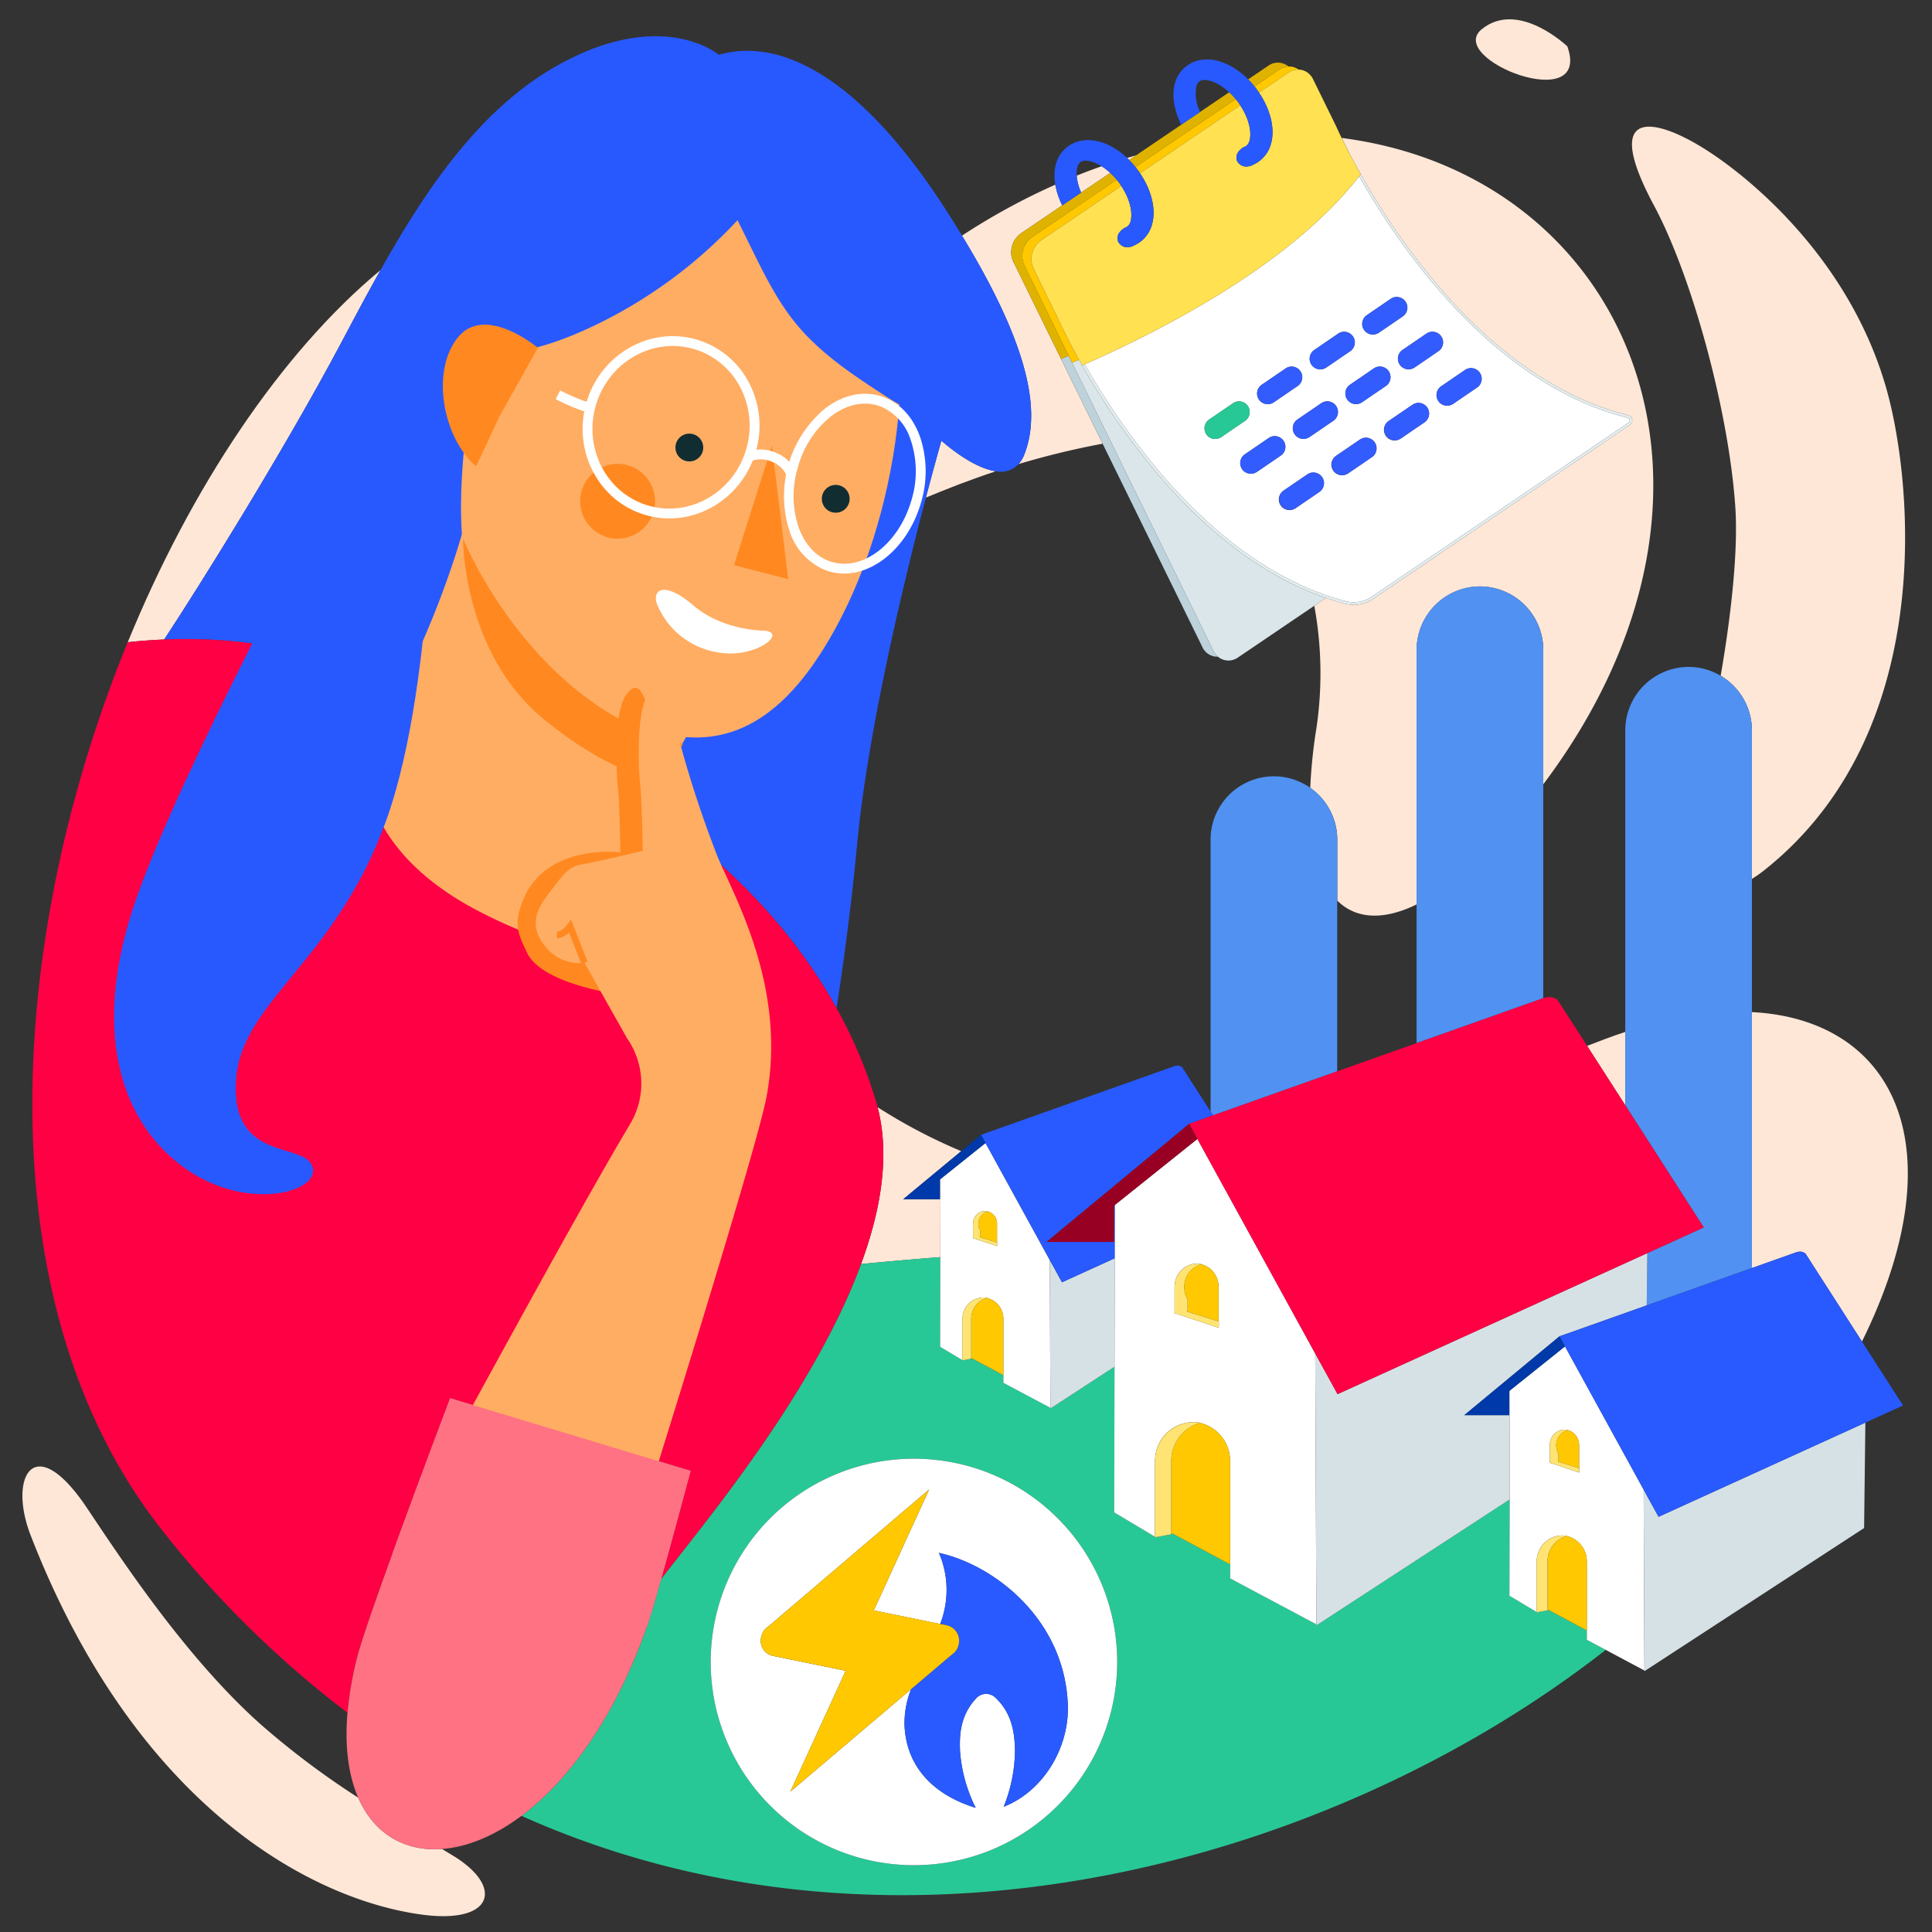 <?xml version="1.0" encoding="UTF-8"?>
<svg xmlns="http://www.w3.org/2000/svg" xmlns:xlink="http://www.w3.org/1999/xlink" id="Calque_1" data-name="Calque 1" viewBox="0 0 400 400">
  <rect x="0" y="0" width="400" height="400" fill="#333333" stroke="none"/>
  <defs>
    <style>.cls-1{fill:none;}.cls-2{clip-path:url(#clip-path);}.cls-3{fill:#f04;}.cls-4{fill:#ffe7d7;}.cls-5{fill:#2859ff;}.cls-6{fill:#28c896;}.cls-7{fill:#5091f2;}.cls-8{fill:#bdd2da;}.cls-9{fill:#dae6ea;}.cls-10{fill:#fff;}.cls-11{fill:#e3edef;}.cls-12{fill:#335cff;}.cls-13{fill:#27c896;}.cls-14{fill:#e0b200;}.cls-15{fill:#ffc800;}.cls-16{fill:#ffe151;}.cls-17{fill:#d6e1e6;}.cls-18{fill:#285aff;}.cls-19{fill:#0039a9;}.cls-20{fill:#ffe473;}.cls-21{fill:#980023;}.cls-22{fill:#ff7283;}.cls-23{fill:#ffad63;}.cls-24{fill:#122d32;}.cls-25{fill:#ff8920;}</style>
    <clipPath id="clip-path">
      <path class="cls-1" d="M582.689,38.532c11.926,2.244,19.21,19.306,15.688,63.884C595.585,137.754,593.254,202.8,632.24,228.3c54.239,35.473,96.716,7.695,152.149-13.211,60.03-22.64,91.164,25.614,27.373,100.565S584.61,441.492,485.781,317.081c-73.106-92.029,16.3-293.719,96.908-278.55"></path>
    </clipPath>
  </defs>
  <title>comparaison-foyer-similaire</title>
  <g class="cls-2">
    <path class="cls-3" d="M528.306,158.626s-32.132-19.082-85.1-1.6c-49.576,16.357-98.218,148.628-87.725,166.364,15.6,26.37,39.491,22.25,39.491,22.25L421.552,306.6l-.72-8.16s21.15-49.07,32.282-76.089"></path>
    <path class="cls-3" d="M418.2,294.765s-31.922,43.072-34.13,44.651-5,5.135-.522,7.046,14.582,11.37,17.715,8.907,33.107-31.463,34.681-37.037-2.488-10.01-3.9-11.671S421.292,294.111,418.2,294.765Z"></path>
    <path class="cls-3" d="M541.964,453.428a350.121,350.121,0,0,1,3.224-38.527c8.156-6.754,31.865-22.431,31.865-22.431l13.96-9.094s.773-4.671,6.647-15.043,62.489-75.253,48.949-116.061c-15.151-45.664-56.891-67.272-58.659-69.121s-41.381-18.673-41.381-18.673-59.106-3.731-63.669-2.025-82.776,147.466-82.776,147.466-10.549,9.17-16.176,17.258C371.275,338.9,298.543,430,298.543,430s9.634,42.83,95.886,79.422c94.684,40.17,134.955,11.952,134.955,11.952S541.472,475.134,541.964,453.428Z"></path>
  </g>
  <path class="cls-1" d="M248.525,16.723a1.107,1.107,0,0,0-.118.066,1.919,1.919,0,0,0-.737,1.181,8.333,8.333,0,0,0,.805,5.2l-2,1.353,8.008-5.428C252.123,16.924,249.626,16.183,248.525,16.723Z"></path>
  <path class="cls-1" d="M293.286,215.971V187.25c-6.716,3.29-12.477,3.144-16.431-.787V221.8Z"></path>
  <path class="cls-1" d="M223.9,33.423a1.089,1.089,0,0,0-.116.065,1.919,1.919,0,0,0-.737,1.181,5.391,5.391,0,0,0-.124,1.691q2.546-1.021,5.153-1.939C226.328,33.332,224.723,33.019,223.9,33.423Z"></path>
  <path class="cls-1" d="M181.7,229.232a113.2,113.2,0,0,0,17.319,9.1l4.089-3.386.077.139-.077-.14,39.878-14.156a2.359,2.359,0,0,1,.883-.175,1.469,1.469,0,0,1,.883.351l5.884,9.162v-56.3a13.149,13.149,0,0,1,13.11-13.11,13.007,13.007,0,0,1,7.514,2.395,108.592,108.592,0,0,1,1.1-11.209,77.324,77.324,0,0,0-.262-26.486l-15.766,10.686a3.394,3.394,0,0,1-4.186-.153,3.36,3.36,0,0,1-3.187-1.948L228.288,91.869c-.037.007-.074.01-.111.017a166.4,166.4,0,0,0-17.3,4.2,5.018,5.018,0,0,1-4.7,1.482c-5.376,1.78-10.188,3.66-14.484,5.461-4.4,16.756-12.018,48.053-14.242,71.757-1.146,12.219-2.714,23.934-4.252,33.941a97,97,0,0,1,8.193,19.371C181.5,228.472,181.6,228.853,181.7,229.232Z"></path>
  <path class="cls-4" d="M336.495,213.647c-1.355.448-2.72.92-4.106,1.443q-1.906.719-3.79,1.449l7.9,12.295Z"></path>
  <path class="cls-4" d="M371.662,259.358a2.885,2.885,0,0,1,1.08-.215,1.8,1.8,0,0,1,1.08.429L385.5,277.75c19.87-40.239,6.765-66.674-22.781-68.206v52.989Z"></path>
  <path class="cls-4" d="M194.611,244.191v4.095H187l12.017-9.951a113.2,113.2,0,0,1-17.319-9.1c2.578,9.906.741,21.152-3.432,32.474q7.849-.764,16.417-1.431l.039-16.173Z"></path>
  <path class="cls-4" d="M26.45,132.961q3.9-.415,7.539-.56c.164-.252.319-.494.488-.751,6.463-9.817,24.194-38.109,36.26-60.872,2.622-4.948,5.275-9.947,8.036-14.858C58.135,73.082,39.569,100.908,26.45,132.961Z"></path>
  <path class="cls-4" d="M362.716,151.188v30.776a24.81,24.81,0,0,0,2.3-1.589c34.233-26.909,31.42-74.957,26.444-96.387-6.723-28.958-29.074-47.4-39.185-53.56s-20.65-8.039-9.833,12.118c7.932,14.782,15.518,42.763,16.842,62.5.589,8.772-.808,22.025-3.038,34.863A13.125,13.125,0,0,1,362.716,151.188Z"></path>
  <path class="cls-4" d="M324.506,9.611S314.357-.12,306.778,6.048,329.643,24.1,324.506,9.611Z"></path>
  <path class="cls-4" d="M235.235,32.147c-.628.179-1.255.36-1.878.549.146.137.286.289.429.433Z"></path>
  <path class="cls-4" d="M228.075,34.422q-2.606.917-5.153,1.939a10.269,10.269,0,0,0,.926,3.5l-3.638,2.47,9.65-6.541A12.266,12.266,0,0,0,228.075,34.422Z"></path>
  <path class="cls-4" d="M212.113,93.985a6.726,6.726,0,0,1-1.24,2.1,166.4,166.4,0,0,1,17.3-4.2c.037-.007.074-.01.111-.017l-18.5-37.707a4.114,4.114,0,0,1-.251-.676c-.009-.03-.025-.058-.033-.089a4.8,4.8,0,0,1,1.861-5.072l8.558-5.8a15.76,15.76,0,0,1-1.428-4.289,135.925,135.925,0,0,0-19.329,10.554C213.075,71.631,215.538,85.107,212.113,93.985Z"></path>
  <path class="cls-4" d="M194.9,91.237s-1.3,4.533-3.21,11.791c4.3-1.8,9.108-3.68,14.484-5.461C201.041,96.855,194.9,91.237,194.9,91.237Z"></path>
  <path class="cls-4" d="M279.334,31.659c.121.233.247.472.376.717l.077.145q.182.343.373.7l.114.211c.122.226.245.455.373.69l.18.327c.112.2.224.409.34.619q.265.478.545.974A146.006,146.006,0,0,0,299.56,61.237c9.694,10.837,22.306,20.932,37.535,24.732a1.116,1.116,0,0,1,.737.583l0,.006a1.127,1.127,0,0,1,.048.143,1.071,1.071,0,0,1-.413,1.257L284.3,124l-.024.014a7.088,7.088,0,0,1-.76.44c-.026.013-.049.031-.076.044-.113.055-.229.1-.344.15-.068.029-.135.062-.2.089-.22.086-.443.162-.669.225-.04.011-.081.018-.121.028-.189.05-.38.093-.573.127-.079.014-.159.023-.239.034-.156.022-.313.041-.471.053-.088.007-.175.01-.263.014q-.231.009-.463,0c-.086,0-.172,0-.257-.009-.168-.01-.336-.029-.5-.05-.07-.009-.14-.015-.21-.026a7.256,7.256,0,0,1-.711-.148c-1.322-.351-2.622-.755-3.9-1.2l-2.41,1.633a77.324,77.324,0,0,1,.262,26.486,108.592,108.592,0,0,0-1.1,11.209,13.112,13.112,0,0,1,5.6,10.716v12.63c3.954,3.931,9.715,4.077,16.431.787V134.523a13.149,13.149,0,0,1,13.11-13.11h0a13.149,13.149,0,0,1,13.11,13.11v27.86c45.911-61.14,17.535-126.2-41.732-133.82.4.83.912,1.852,1.532,3.044Z"></path>
  <path class="cls-5" d="M34.477,131.65c-.169.257-.325.5-.488.751,24.737-1.007,40.14,6.554,43.8,8.585l.627.682-4.64,3.693c11.336.927,20.968,1.833,20.968,1.833s34.8,16.063,36.328,17.758c1.261,1.4,26.525,15.626,42.133,43.773,1.538-10.006,3.105-21.722,4.252-33.941,2.224-23.7,9.841-55,14.242-71.757,1.906-7.257,3.21-11.791,3.21-11.791s6.137,5.618,11.274,6.33a5.018,5.018,0,0,0,4.7-1.482,6.726,6.726,0,0,0,1.24-2.1c3.425-8.877.961-22.354-12.944-45.2-1.166-1.915-2.4-3.888-3.732-5.937-17.195-26.5-33.626-35.255-46.616-31.5,0,0-11.246-9.622-32.285,1.584-16.466,8.771-27.821,25.3-37.763,42.982-2.761,4.911-5.414,9.911-8.036,14.858C58.671,93.541,40.94,121.833,34.477,131.65Z"></path>
  <path class="cls-4" d="M74.167,372.188a169.632,169.632,0,0,1-20.181-15.166c-15.255-13.579-28.48-33.583-35.946-44.759-10.976-16.431-16.4-6.5-11.693,5.617,21.8,56.153,58.261,75.561,81.242,78.55,14.526,1.889,16.781-5.752,6.3-12.177-.75-.46-1.556-.945-2.385-1.442C83.879,383.37,77.473,379.753,74.167,372.188Z"></path>
  <path class="cls-6" d="M328.54,337.574l-8-4.276-.147.03v.079l-2.246.414v-.069l-5.638-3.366.048-19.942-40.012,26.073V336.3l-17.854-9.506v-2.9l-11.982-6.4-.22.045v.118l-3.364.62v-.1l-8.444-5.042.073-30.171-13.271,8.648v-.119L207.74,286.3v-1.582l-6.539-3.494-.12.025v.065l-1.836.338V281.6l-4.608-2.751.045-18.571q-8.579.669-16.417,1.431c-10.008,27.152-33.409,54.72-41.381,65.208-1.185,4.212-2.24,7.822-2.819,9.483-6.7,19.225-16.367,32.286-26.1,39.553,78.265,35.068,168.458,9.452,224.478-34.359l-3.909-2.081Zm-98.092,14.95a42.08,42.08,0,1,1-32.789-49.662A42.08,42.08,0,0,1,230.448,352.524Z"></path>
  <path class="cls-3" d="M93.2,289.487l49.784,15.039s-3.393,12.772-6.1,22.389c7.972-10.488,31.373-38.056,41.381-65.208,4.173-11.322,6.01-22.568,3.432-32.474-.1-.38-.194-.76-.306-1.136a97,97,0,0,0-8.193-19.371c-15.608-28.147-40.872-42.37-42.133-43.773-1.523-1.7-36.328-17.758-36.328-17.758s-9.632-.906-20.968-1.833l4.64-3.693-.627-.682c-3.656-2.031-19.059-9.592-43.8-8.585q-3.635.148-7.539.56c-24.9,60.846-30.171,136.911,7.331,184.12a211.24,211.24,0,0,0,38.166,37.531,71.9,71.9,0,0,1,2.013-11.532C76.2,334.242,93.2,289.487,93.2,289.487Z"></path>
  <path class="cls-7" d="M250.634,173.833v56.3l.513.8,25.708-9.126v-47.97a13.11,13.11,0,0,0-26.221,0Z"></path>
  <path class="cls-7" d="M352.737,254.125l-11.672,5.315-.132,10.826,21.782-7.732V151.188a13.125,13.125,0,0,0-6.472-11.277,12.981,12.981,0,0,0-6.639-1.834h0a13.149,13.149,0,0,0-13.11,13.11v77.646Z"></path>
  <path class="cls-7" d="M306.4,121.412h0a13.149,13.149,0,0,0-13.11,13.11v81.448l25.993-9.227s.086-.038.228-.086V134.523A13.149,13.149,0,0,0,306.4,121.412Z"></path>
  <polygon class="cls-8" points="254.489 19.096 246.481 24.524 245.921 24.904 254.489 19.097 254.489 19.096"></polygon>
  <path class="cls-8" d="M252.145,135.955a3.633,3.633,0,0,1-.9-1.167l-30-61.154c-.526.235-1.048.467-1.562.693L214.61,63.984l-4.818-9.822a4.111,4.111,0,0,1-.252-.676,4.114,4.114,0,0,0,.251.676l18.5,37.707,20.671,42.139A3.36,3.36,0,0,0,252.145,135.955Z"></path>
  <path class="cls-8" d="M262.575,13.616a3.394,3.394,0,0,1,4.186.153h0a3.394,3.394,0,0,0-4.186-.153l-4.159,2.819h0Z"></path>
  <path class="cls-8" d="M211.368,48.325l8.558-5.8h0l-8.558,5.8a4.8,4.8,0,0,0-1.861,5.072A4.8,4.8,0,0,1,211.368,48.325Z"></path>
  <polygon class="cls-8" points="233.786 33.129 244.554 25.83 244.554 25.83 235.235 32.147 233.786 33.129 233.786 33.129"></polygon>
  <polygon class="cls-8" points="229.859 35.791 220.208 42.332 219.939 42.515 229.859 35.791 229.859 35.791"></polygon>
  <path class="cls-9" d="M240.8,99.451a147.586,147.586,0,0,1-17.4-24.977c-.48.214-.958.427-1.427.633l-.723-1.474h0l30,61.154a3.633,3.633,0,0,0,.9,1.167,3.394,3.394,0,0,0,4.186.153L272.1,125.422l2.41-1.633C260.92,119.1,249.6,109.522,240.8,99.451Z"></path>
  <path class="cls-10" d="M337.837,86.558a1.114,1.114,0,0,1,.048.143A1.127,1.127,0,0,0,337.837,86.558Z"></path>
  <path class="cls-10" d="M337.1,85.969a1.115,1.115,0,0,1,.737.582,1.116,1.116,0,0,0-.737-.583c-15.229-3.8-27.841-13.9-37.535-24.732C309.254,72.074,321.866,82.17,337.1,85.969Z"></path>
  <path class="cls-10" d="M283.1,124.647c-.068.029-.135.062-.2.089C282.961,124.709,283.028,124.676,283.1,124.647Z"></path>
  <path class="cls-10" d="M282.223,124.961c-.04.011-.081.018-.121.028C282.142,124.979,282.183,124.972,282.223,124.961Z"></path>
  <path class="cls-10" d="M281.53,125.116c-.079.014-.159.023-.239.034C281.37,125.139,281.45,125.13,281.53,125.116Z"></path>
  <path class="cls-10" d="M279.332,125.16c-.07-.009-.14-.015-.21-.026C279.192,125.145,279.262,125.151,279.332,125.16Z"></path>
  <path class="cls-10" d="M280.094,125.22c-.086,0-.172,0-.257-.009C279.922,125.216,280.008,125.218,280.094,125.22Z"></path>
  <path class="cls-10" d="M280.82,125.2c-.088.007-.176.01-.263.014C280.644,125.214,280.732,125.21,280.82,125.2Z"></path>
  <path class="cls-10" d="M284.275,124.013a7.379,7.379,0,0,1-.76.44A7.088,7.088,0,0,0,284.275,124.013Z"></path>
  <path class="cls-10" d="M278.55,124.464a6.669,6.669,0,0,0,4.653-.45,6.5,6.5,0,0,0,.794-.461l53.173-36.041a.538.538,0,0,0,.239-.553.58.58,0,0,0-.443-.467c-27.675-6.9-46.9-34.747-55.576-49.991-13.628,17.541-38.841,30.986-56.8,38.928C233.156,90.432,251.82,117.361,278.55,124.464Zm8.384-44.554-4.889,3.34a2.1,2.1,0,0,1-.273.16,2.2,2.2,0,0,1-2.211-3.8l4.888-3.34a2.2,2.2,0,1,1,2.486,3.637Zm5.506,3.892a2.2,2.2,0,1,1,2.486,3.636l-4.889,3.34a2.1,2.1,0,0,1-.273.16,2.2,2.2,0,0,1-2.211-3.8Zm-10.883,7.206a2.2,2.2,0,1,1,2.486,3.636l-4.889,3.34a2.1,2.1,0,0,1-.273.16,2.2,2.2,0,0,1-2.211-3.8Zm-5.506-3.892-4.889,3.34a2.1,2.1,0,0,1-.273.16,2.2,2.2,0,0,1-2.211-3.8l4.888-3.34a2.2,2.2,0,1,1,2.486,3.637Zm-5.377,11.1a2.2,2.2,0,1,1,2.486,3.637l-4.889,3.34a2.106,2.106,0,0,1-.273.16,2.2,2.2,0,0,1-2.211-3.8Zm-5.506-3.892-4.889,3.34a2.1,2.1,0,0,1-.273.16,2.2,2.2,0,0,1-2.211-3.8l4.888-3.34a2.2,2.2,0,1,1,2.486,3.637Zm41.216-17.149a2.2,2.2,0,0,1-.577,3.061l-4.889,3.34a2.1,2.1,0,0,1-.273.16,2.2,2.2,0,0,1-2.211-3.8l4.888-3.34A2.212,2.212,0,0,1,306.384,77.173Zm-7.991-7.529a2.2,2.2,0,0,1-.577,3.061l-4.889,3.34a2.1,2.1,0,0,1-.273.16,2.2,2.2,0,0,1-2.211-3.8l4.888-3.34A2.207,2.207,0,0,1,298.392,69.644ZM291,62.448a2.2,2.2,0,0,1-.577,3.061l-4.889,3.34a2.1,2.1,0,0,1-.273.16,2.2,2.2,0,0,1-2.211-3.8l4.888-3.34A2.206,2.206,0,0,1,291,62.448Zm-18.833,9.97,4.888-3.34a2.2,2.2,0,1,1,2.486,3.636l-4.889,3.34a2.092,2.092,0,0,1-.273.16,2.2,2.2,0,0,1-2.211-3.8Zm-10.883,7.206,4.888-3.34a2.2,2.2,0,1,1,2.486,3.636l-4.889,3.34a2.1,2.1,0,0,1-.273.16,2.2,2.2,0,0,1-2.211-3.8ZM250.4,86.829l4.888-3.34a2.2,2.2,0,1,1,2.486,3.637l-4.889,3.34a2.106,2.106,0,0,1-.273.16,2.2,2.2,0,0,1-2.211-3.8Z"></path>
  <path class="cls-10" d="M240.8,99.451a147.585,147.585,0,0,1-17.4-24.977h0A147.586,147.586,0,0,0,240.8,99.451Z"></path>
  <path class="cls-11" d="M270.941,15.2a3.505,3.505,0,0,1,.351.361A3.5,3.5,0,0,0,270.941,15.2Z"></path>
  <path class="cls-11" d="M270.365,14.8a3.346,3.346,0,0,1,.361.238A3.322,3.322,0,0,0,270.365,14.8Z"></path>
  <path class="cls-11" d="M269.057,14.419a3.3,3.3,0,0,1,.393.057A3.283,3.283,0,0,0,269.057,14.419Z"></path>
  <path class="cls-11" d="M269.731,14.541a3.281,3.281,0,0,1,.379.144A3.269,3.269,0,0,0,269.731,14.541Z"></path>
  <path class="cls-11" d="M276.664,26.188s.9,2.062,2.643,5.418c-.619-1.192-1.129-2.213-1.532-3.044-.734-1.511-1.11-2.375-1.11-2.375l-4.818-9.822a3.789,3.789,0,0,0-.407-.649,3.793,3.793,0,0,1,.406.649Z"></path>
  <path class="cls-11" d="M280.647,34.123c-.128-.235-.252-.464-.373-.69C280.4,33.66,280.519,33.888,280.647,34.123Z"></path>
  <path class="cls-11" d="M281.167,35.069c-.117-.21-.228-.414-.34-.619C280.939,34.655,281.05,34.858,281.167,35.069Z"></path>
  <path class="cls-11" d="M279.71,32.376c-.129-.245-.255-.485-.376-.717Q279.516,32.008,279.71,32.376Z"></path>
  <path class="cls-11" d="M280.16,33.222q-.192-.358-.373-.7C279.908,32.75,280.032,32.983,280.16,33.222Z"></path>
  <path class="cls-11" d="M240.8,99.451c8.807,10.071,20.124,19.65,33.712,24.338,1.282.442,2.582.845,3.9,1.2a7.256,7.256,0,0,0,.711.148c.07.011.14.017.21.026.168.022.336.04.5.05.086.005.172.007.257.009q.232.006.463,0c.088,0,.176-.007.263-.014.158-.012.314-.031.471-.053.08-.011.16-.02.239-.034.193-.034.383-.077.573-.127.04-.01.081-.017.121-.028.226-.063.449-.139.669-.225.069-.027.135-.06.2-.089.115-.049.231-.095.344-.15.026-.013.05-.031.076-.044a7.379,7.379,0,0,0,.76-.44L284.3,124l53.173-36.041a1.071,1.071,0,0,0,.413-1.257,1.114,1.114,0,0,0-.048-.143l0-.006a1.115,1.115,0,0,0-.737-.582c-15.23-3.8-27.841-13.9-37.535-24.732a146.006,146.006,0,0,1-17.849-25.194l.016.029c-.11.144-.227.285-.338.428,8.679,15.244,27.9,43.087,55.576,49.991a.58.58,0,0,1,.443.467.538.538,0,0,1-.239.553L284,123.552a6.5,6.5,0,0,1-.794.461,6.669,6.669,0,0,1-4.653.45c-26.729-7.1-45.393-34.032-53.963-49.036l-.522.231q-.345-.607-.666-1.186h0A147.585,147.585,0,0,0,240.8,99.451Z"></path>
  <path class="cls-12" d="M290.442,72.408a2.2,2.2,0,0,0,2.211,3.8,2.1,2.1,0,0,0,.273-.16l4.889-3.34a2.2,2.2,0,1,0-2.486-3.637Z"></path>
  <path class="cls-12" d="M287.938,61.872l-4.888,3.34a2.2,2.2,0,0,0,2.211,3.8,2.1,2.1,0,0,0,.273-.16l4.889-3.34a2.2,2.2,0,1,0-2.486-3.637Z"></path>
  <path class="cls-12" d="M298.434,79.937a2.2,2.2,0,0,0,2.211,3.8,2.1,2.1,0,0,0,.273-.16l4.889-3.34a2.2,2.2,0,1,0-2.486-3.637Z"></path>
  <path class="cls-12" d="M284.447,76.274l-4.888,3.34a2.2,2.2,0,0,0,2.211,3.8,2.1,2.1,0,0,0,.273-.16l4.889-3.34a2.2,2.2,0,1,0-2.486-3.637Z"></path>
  <path class="cls-12" d="M274.379,76.215a2.092,2.092,0,0,0,.273-.16l4.889-3.34a2.2,2.2,0,1,0-2.486-3.636l-4.888,3.34a2.2,2.2,0,0,0,2.211,3.8Z"></path>
  <path class="cls-13" d="M252.613,90.626a2.106,2.106,0,0,0,.273-.16l4.889-3.34a2.2,2.2,0,1,0-2.486-3.637l-4.888,3.34a2.2,2.2,0,0,0,2.211,3.8Z"></path>
  <path class="cls-12" d="M286.975,90.2a2.2,2.2,0,0,0,2.787.735,2.1,2.1,0,0,0,.273-.16l4.889-3.34a2.2,2.2,0,1,0-2.486-3.636l-4.888,3.34A2.205,2.205,0,0,0,286.975,90.2Z"></path>
  <path class="cls-12" d="M273.564,83.479l-4.888,3.34a2.2,2.2,0,0,0,2.211,3.8,2.1,2.1,0,0,0,.273-.16l4.889-3.34a2.2,2.2,0,1,0-2.486-3.637Z"></path>
  <path class="cls-12" d="M263.5,83.421a2.1,2.1,0,0,0,.273-.16l4.889-3.34a2.2,2.2,0,1,0-2.486-3.636l-4.888,3.34a2.2,2.2,0,0,0,2.211,3.8Z"></path>
  <path class="cls-12" d="M276.092,97.41a2.2,2.2,0,0,0,2.787.735,2.1,2.1,0,0,0,.273-.16l4.889-3.34a2.2,2.2,0,1,0-2.486-3.636l-4.888,3.34A2.205,2.205,0,0,0,276.092,97.41Z"></path>
  <path class="cls-12" d="M262.681,90.685l-4.888,3.34a2.2,2.2,0,0,0,2.211,3.8,2.1,2.1,0,0,0,.273-.16l4.889-3.34a2.2,2.2,0,1,0-2.486-3.637Z"></path>
  <path class="cls-12" d="M265.21,104.616a2.2,2.2,0,0,0,2.787.735,2.106,2.106,0,0,0,.273-.16l4.889-3.34a2.2,2.2,0,1,0-2.486-3.637l-4.888,3.34A2.205,2.205,0,0,0,265.21,104.616Z"></path>
  <path class="cls-14" d="M214.61,63.984l5.074,10.343c.514-.226,1.036-.458,1.562-.693h0l-4.351-8.869-4.818-9.822a4.758,4.758,0,0,1,1.576-5.837L231.2,37.21a14.216,14.216,0,0,0-1.344-1.419l-9.919,6.724-.013.009h0l-8.558,5.8a4.8,4.8,0,0,0-1.861,5.072c.008.031.024.059.033.089a4.111,4.111,0,0,0,.252.676Z"></path>
  <path class="cls-14" d="M266.761,13.769a3.394,3.394,0,0,0-4.186-.153l-4.159,2.819a18.575,18.575,0,0,1,1.3,1.448L264.86,14.4A3.623,3.623,0,0,1,266.761,13.769Z"></path>
  <path class="cls-14" d="M255.832,20.516a14.225,14.225,0,0,0-1.343-1.42L245.921,24.9l-1.367.927h0l-10.768,7.3a18.587,18.587,0,0,1,1.3,1.448Z"></path>
  <path class="cls-15" d="M264.86,14.4l-5.143,3.486c.252.314.5.637.737.975.075.106.135.215.207.321l6.1-4.133a3.613,3.613,0,0,1,2.09-.642,3.268,3.268,0,0,0-2.087-.635h0A3.623,3.623,0,0,0,264.86,14.4Z"></path>
  <path class="cls-15" d="M256.778,21.81c-.086-.13-.157-.258-.249-.389-.226-.32-.46-.617-.7-.9l-20.744,14.06c.253.315.5.641.741.98.073.1.132.211.2.315Z"></path>
  <path class="cls-15" d="M212.077,54.943l4.818,9.822,4.351,8.869.723,1.474c.47-.206.948-.419,1.427-.633h0c-3.033-5.452-4.606-9.06-4.606-9.06l-4.818-9.822a4.758,4.758,0,0,1,1.577-5.837L232.15,38.5c-.085-.128-.154-.254-.246-.383-.227-.322-.463-.621-.7-.91l-17.549,11.9A4.758,4.758,0,0,0,212.077,54.943Z"></path>
  <path class="cls-16" d="M266.758,15.045l-6.1,4.133c2.381,3.52,3.327,7.41,2.508,10.477a6.645,6.645,0,0,1-2.857,3.989c-.167.108-.342.2-.517.292l-.708.347a2.871,2.871,0,0,1-1.615.144,2.24,2.24,0,0,1-1.331-1.067,1.943,1.943,0,0,1,.106-1.7,3.616,3.616,0,0,1,1.134-1.13l.6-.294a1.93,1.93,0,0,0,.737-1.185c.388-1.454.081-4.194-1.938-7.242L236.032,35.872c2.384,3.522,3.331,7.414,2.512,10.483a6.645,6.645,0,0,1-2.857,3.989c-.167.108-.342.2-.517.292l-.708.347a2.871,2.871,0,0,1-1.615.144,2.232,2.232,0,0,1-1.331-1.067,1.943,1.943,0,0,1,.106-1.7,3.616,3.616,0,0,1,1.134-1.13l.6-.294a1.93,1.93,0,0,0,.737-1.185c.388-1.455.081-4.2-1.942-7.248l-16.6,11.251a4.758,4.758,0,0,0-1.577,5.837l4.818,9.822s1.573,3.607,4.606,9.06q.323.58.666,1.186l.522-.231c17.962-7.942,43.175-21.388,56.8-38.928.111-.143.229-.284.338-.428l-.016-.029q-.28-.5-.545-.974c-.117-.211-.228-.414-.34-.619l-.18-.327c-.128-.235-.251-.463-.373-.69l-.114-.211c-.128-.239-.252-.472-.373-.7l-.077-.145q-.194-.368-.376-.717l-.027-.052c-1.745-3.356-2.643-5.418-2.643-5.418l-4.818-9.822a3.793,3.793,0,0,0-.406-.649c-.045-.059-.1-.105-.148-.16a3.505,3.505,0,0,0-.351-.361c-.068-.058-.143-.1-.214-.156a3.346,3.346,0,0,0-.361-.238c-.083-.045-.169-.079-.255-.116a3.281,3.281,0,0,0-.379-.144c-.093-.027-.186-.046-.281-.065a3.3,3.3,0,0,0-.393-.057c-.07-.005-.138-.014-.209-.015A3.613,3.613,0,0,0,266.758,15.045Z"></path>
  <path class="cls-5" d="M219.927,42.523h0l.013-.009.269-.183,3.638-2.47a10.269,10.269,0,0,1-.926-3.5,5.391,5.391,0,0,1,.124-1.691,1.919,1.919,0,0,1,.737-1.181,1.089,1.089,0,0,1,.116-.065c.825-.4,2.43-.091,4.176,1a12.266,12.266,0,0,1,1.784,1.369h0A14.216,14.216,0,0,1,231.2,37.21c.239.289.474.588.7.91.091.129.161.255.246.383,2.023,3.05,2.329,5.793,1.942,7.248a1.93,1.93,0,0,1-.737,1.185l-.6.294a3.616,3.616,0,0,0-1.134,1.13,1.943,1.943,0,0,0-.106,1.7,2.232,2.232,0,0,0,1.331,1.067,2.871,2.871,0,0,0,1.615-.144l.708-.347c.175-.092.35-.184.517-.292a6.645,6.645,0,0,0,2.857-3.989c.82-3.069-.128-6.961-2.512-10.483-.071-.1-.13-.211-.2-.315-.24-.339-.488-.665-.741-.98a18.587,18.587,0,0,0-1.3-1.448h0c-.143-.144-.284-.3-.429-.433-3.824-3.6-8.525-4.759-11.906-2.618a6.661,6.661,0,0,0-2.859,3.99,9.85,9.85,0,0,0-.094,4.166,15.76,15.76,0,0,0,1.428,4.289Z"></path>
  <path class="cls-5" d="M244.555,25.831l1.367-.927.559-.379,2-1.353a8.333,8.333,0,0,1-.805-5.2,1.919,1.919,0,0,1,.737-1.181,1.107,1.107,0,0,1,.118-.066c1.1-.54,3.6.2,5.964,2.373h0a14.225,14.225,0,0,1,1.343,1.42c.237.287.471.585.7.9.093.131.163.259.249.389,2.019,3.048,2.326,5.788,1.938,7.242a1.93,1.93,0,0,1-.737,1.185l-.6.294a3.616,3.616,0,0,0-1.134,1.13,1.943,1.943,0,0,0-.106,1.7,2.24,2.24,0,0,0,1.331,1.067,2.871,2.871,0,0,0,1.615-.144l.708-.347c.175-.092.35-.184.517-.292a6.645,6.645,0,0,0,2.857-3.989c.819-3.067-.127-6.957-2.508-10.477-.072-.106-.132-.215-.207-.321-.238-.338-.485-.661-.737-.975a18.575,18.575,0,0,0-1.3-1.448h0c-3.9-3.934-8.829-5.28-12.34-3.056a6.661,6.661,0,0,0-2.859,3.99c-.653,2.452-.1,5.565,1.337,8.461h0Z"></path>
  <path class="cls-10" d="M204.039,236.648l-9.317,7.454-.039,16.173-.045,18.571,4.608,2.751v-8.618h.005c0-.083.026-.161.034-.243a4.34,4.34,0,0,1,4.209-4.094c.01,0,.018,0,.028,0l.027,0a4.068,4.068,0,0,1,.788.076l-.026.009a4.432,4.432,0,0,1,3.427,4.243h0V284.72h0V286.3l9.742,5.187-.131-30.6Zm-2.58,16.729h0v-.1h0c0-.049.015-.1.02-.144a2.538,2.538,0,0,1,2.461-2.393l.016,0,.017,0a2.355,2.355,0,0,1,.372.042c.029.005.06,0,.089.01s.054,0,.079.009l-.025.008a2.6,2.6,0,0,1,1.935,2.462h0v3.994l.029.009V258l-4.93-1.64-.07.013v-2.99Z"></path>
  <polygon class="cls-10" points="201.082 281.25 201.202 281.225 201.082 281.161 201.082 281.25"></polygon>
  <polygon class="cls-17" points="219.874 265.483 217.351 260.889 217.482 291.488 217.483 291.607 230.754 282.959 230.808 260.504 219.874 265.483"></polygon>
  <path class="cls-18" d="M244.75,220.968a1.469,1.469,0,0,0-.883-.351,2.359,2.359,0,0,0-.883.175l-39.878,14.156.077.14.861,1.557,0,0,13.311,24.241,2.523,4.594,10.934-4.979.027-11.044-.2.163v7.5H216.683L246.2,232.686l.139.251-.138-.252,4.949-1.757-.513-.8Z"></path>
  <polygon class="cls-19" points="194.611 248.285 194.611 244.191 194.722 244.102 204.039 236.648 204.043 236.645 203.183 235.088 203.106 234.949 199.017 238.334 187 248.285 194.611 248.285"></polygon>
  <path class="cls-15" d="M203.521,268.645c-.01,0-.018,0-.028,0a4.34,4.34,0,0,0-4.209,4.094A4.4,4.4,0,0,1,203.521,268.645Z"></path>
  <path class="cls-15" d="M207.741,272.97h0a4.432,4.432,0,0,0-3.427-4.243,4.481,4.481,0,0,0-3.225,4.2h0v8.236l.12.064,6.539,3.494h0Z"></path>
  <polygon class="cls-15" points="199.246 273.146 199.246 273.149 199.246 273.144 199.246 273.146"></polygon>
  <path class="cls-20" d="M201.082,273.144v-.219h0a4.481,4.481,0,0,1,3.225-4.2l.026-.009a4.068,4.068,0,0,0-.788-.076l-.027,0a4.4,4.4,0,0,0-4.237,4.091c-.008.082-.03.159-.034.243h-.005v8.674l1.836-.338v-8.17Z"></path>
  <polygon class="cls-15" points="201.459 253.377 201.459 253.378 201.459 253.376 201.459 253.377"></polygon>
  <path class="cls-15" d="M204.347,250.785c.029,0,.06,0,.089.01C204.407,250.788,204.376,250.79,204.347,250.785Z"></path>
  <path class="cls-15" d="M202.553,253.394a2.761,2.761,0,0,0,.376,1.4v1.3l-.159.029,3.659,1.142v-3.994h0a2.6,2.6,0,0,0-1.935-2.462A2.624,2.624,0,0,0,202.553,253.394Z"></path>
  <path class="cls-15" d="M203.959,250.744l-.016,0a2.538,2.538,0,0,0-2.461,2.393A2.571,2.571,0,0,1,203.959,250.744Z"></path>
  <path class="cls-20" d="M201.459,253.411v2.957l.07-.013,4.93,1.64v-.718l-.029-.009-3.659-1.142.159-.029v-1.3a2.761,2.761,0,0,1-.376-1.4,2.624,2.624,0,0,1,1.937-2.582l.025-.008c-.026-.006-.053,0-.079-.009s-.06-.005-.089-.01a2.355,2.355,0,0,0-.372-.042l-.017,0a2.571,2.571,0,0,0-2.477,2.391c0,.049-.018.095-.02.144h0v.132Z"></path>
  <polygon class="cls-10" points="242.489 317.537 242.708 317.492 242.489 317.375 242.489 317.537"></polygon>
  <path class="cls-10" d="M230.835,249.46l-.027,11.044-.055,22.455-.073,30.171,8.444,5.042V302.38h.009c0-.037.008-.073.01-.11a8,8,0,0,1,7.764-7.837l.053,0,.048,0a7.459,7.459,0,0,1,1.444.139c-.015,0-.029.011-.044.015a8.124,8.124,0,0,1,6.276,7.778h.007V323.9h0v2.9l17.854,9.506-.241-56.076L247.909,235.8Zm21.509,25.462-9.035-3.006-.128.024v-5.661h.005c0-.09.028-.174.036-.262a4.652,4.652,0,0,1,4.51-4.386c.01,0,.018,0,.028,0s.02,0,.031,0a4.387,4.387,0,0,1,.99.113c-.016,0-.03.011-.046.015a4.756,4.756,0,0,1,3.547,4.512h.008v7.319l.053.017Z"></path>
  <polygon class="cls-17" points="272.545 336.518 312.557 310.445 312.612 287.877 312.476 287.986 312.476 292.996 303.164 292.996 322.869 276.678 322.961 276.843 322.87 276.678 340.934 270.266 341.065 259.44 276.927 288.644 272.304 280.224 272.544 336.3 272.545 336.518"></polygon>
  <path class="cls-3" d="M293.286,215.971,276.855,221.8l-25.708,9.126-4.949,1.757.138.252,1.579,2.857-.007.006L272.3,280.224l4.623,8.419,64.138-29.2,11.672-5.315-16.242-25.291-7.9-12.295-6.084-9.474a2.691,2.691,0,0,0-1.618-.643,4.39,4.39,0,0,0-1.39.235c-.142.048-.228.086-.228.086Z"></path>
  <polygon class="cls-21" points="216.683 257.127 230.632 257.127 230.632 249.623 230.835 249.46 247.909 235.801 247.916 235.795 246.337 232.938 246.198 232.686 216.683 257.127"></polygon>
  <path class="cls-15" d="M246.961,294.435l-.053,0a8,8,0,0,0-7.764,7.837A8.1,8.1,0,0,1,246.961,294.435Z"></path>
  <path class="cls-15" d="M254.692,302.365h-.007a8.124,8.124,0,0,0-6.276-7.778,8.211,8.211,0,0,0-5.914,7.695h-.007v15.093l.22.117,11.982,6.4h0Z"></path>
  <polygon class="cls-15" points="239.124 302.686 239.125 302.69 239.125 302.681 239.124 302.686"></polygon>
  <path class="cls-20" d="M242.489,302.682v-.4h.007a8.211,8.211,0,0,1,5.914-7.695c.015,0,.029-.012.044-.015a7.459,7.459,0,0,0-1.444-.139l-.048,0a8.1,8.1,0,0,0-7.817,7.834c0,.037-.008.073-.01.11h-.009v15.9l3.364-.62V302.682Z"></path>
  <path class="cls-15" d="M247.761,261.633c-.01,0-.018,0-.028,0a4.652,4.652,0,0,0-4.51,4.386A4.712,4.712,0,0,1,247.761,261.633Z"></path>
  <polygon class="cls-15" points="243.181 266.458 243.181 266.462 243.181 266.455 243.181 266.458"></polygon>
  <path class="cls-15" d="M245.186,266.49a5.06,5.06,0,0,0,.69,2.565v2.388l-.291.054,6.706,2.092v-7.319h-.008a4.756,4.756,0,0,0-3.547-4.512A4.809,4.809,0,0,0,245.186,266.49Z"></path>
  <path class="cls-20" d="M245.584,271.5l.291-.054v-2.388a5.06,5.06,0,0,1-.69-2.565,4.809,4.809,0,0,1,3.55-4.732c.016,0,.03-.012.046-.015a4.387,4.387,0,0,0-.99-.113c-.011,0-.021,0-.031,0a4.712,4.712,0,0,0-4.538,4.383c-.009.089-.032.172-.036.262h-.005v5.661l.128-.024,9.035,3.006v-1.317l-.053-.017Z"></path>
  <path class="cls-10" d="M340.3,308.417l-16.287-29.659-11.4,9.12-.055,22.568-.048,19.942,5.638,3.366V323.209h.006c0-.013,0-.024.005-.037a5.34,5.34,0,0,1,5.185-5.269c.012,0,.023,0,.034,0s.022,0,.033,0a4.976,4.976,0,0,1,.964.093c-.011,0-.021.008-.031.011a5.423,5.423,0,0,1,4.193,5.192h0v14.376h0v1.935l3.909,2.081,8.011,4.265Zm-13.326-3.54-6.032-2.007-.085.016v-3.659h0v-.119h0c0-.06.019-.117.024-.176A3.106,3.106,0,0,1,323.894,296l.019,0,.021,0a2.88,2.88,0,0,1,.459.052c.034.006.07,0,.1.012s.066,0,.1.011c-.011,0-.02.008-.031.01a3.175,3.175,0,0,1,2.368,3.012h.005v4.887l.036.011Z"></path>
  <polygon class="cls-10" points="320.393 333.329 320.54 333.298 320.393 333.22 320.393 333.329"></polygon>
  <polygon class="cls-17" points="343.386 314.038 340.299 308.417 340.46 345.856 340.46 346.001 385.942 316.364 386.207 294.54 343.386 314.038"></polygon>
  <path class="cls-18" d="M372.742,259.143a2.885,2.885,0,0,0-1.08.215l-8.946,3.176-21.782,7.732-18.064,6.412.091.166,1.056,1.91,0,0L340.3,308.417l3.087,5.621,42.822-19.5L394,290.992l-8.5-13.241-11.674-18.178A1.8,1.8,0,0,0,372.742,259.143Z"></path>
  <polygon class="cls-19" points="303.164 292.996 312.476 292.996 312.476 287.986 312.612 287.877 324.012 278.757 324.017 278.754 322.961 276.843 322.869 276.678 303.164 292.996"></polygon>
  <path class="cls-15" d="M320.4,323.144h0V333.22l.147.078,8,4.276h0V323.2h0a5.423,5.423,0,0,0-4.193-5.192A5.482,5.482,0,0,0,320.4,323.144Z"></path>
  <path class="cls-15" d="M323.378,317.906c-.012,0-.023,0-.034,0a5.34,5.34,0,0,0-5.185,5.269A5.407,5.407,0,0,1,323.378,317.906Z"></path>
  <polygon class="cls-15" points="318.147 323.413 318.147 323.417 318.147 323.41 318.147 323.413"></polygon>
  <path class="cls-20" d="M320.393,333.408V323.144h0a5.482,5.482,0,0,1,3.946-5.137c.011,0,.021-.008.031-.011a4.976,4.976,0,0,0-.964-.093c-.011,0-.022,0-.033,0a5.407,5.407,0,0,0-5.22,5.266c0,.013,0,.024-.005.037h-.006v10.613Z"></path>
  <path class="cls-15" d="M323.913,296l-.019,0a3.106,3.106,0,0,0-3.011,2.927A3.146,3.146,0,0,1,323.913,296Z"></path>
  <polygon class="cls-15" points="320.855 299.226 320.855 299.227 320.855 299.225 320.855 299.226"></polygon>
  <path class="cls-15" d="M322.194,299.247a3.379,3.379,0,0,0,.46,1.712v1.594l-.194.036,4.477,1.4V299.1h-.005a3.175,3.175,0,0,0-2.368-3.012A3.211,3.211,0,0,0,322.194,299.247Z"></path>
  <path class="cls-15" d="M324.393,296.054c.034.005.07.005.1.012C324.463,296.059,324.427,296.06,324.393,296.054Z"></path>
  <path class="cls-20" d="M322.46,302.59l.194-.036v-1.594a3.379,3.379,0,0,1-.46-1.712,3.211,3.211,0,0,1,2.37-3.16c.011,0,.02-.008.031-.01-.031-.007-.066,0-.1-.011s-.07-.006-.1-.012a2.88,2.88,0,0,0-.459-.052l-.021,0a3.146,3.146,0,0,0-3.03,2.925c-.006.06-.022.116-.024.176h0v3.78l.085-.016,6.032,2.007V304l-.036-.011Z"></path>
  <path class="cls-10" d="M197.658,302.863a42.08,42.08,0,1,0,32.789,49.662A42.08,42.08,0,0,0,197.658,302.863Zm10.147,71.209a32.093,32.093,0,0,0,2.342-11.872c-.111-2.913-.386-7.279-4.067-10.729a2.769,2.769,0,0,0-3.915.09l-.057.062c-3.512,3.725-3.452,8.1-3.341,11.013h0a31.343,31.343,0,0,0,3.241,11.659c-8.484-2.593-14.4-8.314-14.74-17.166a19.111,19.111,0,0,1,1.364-7.4L163.62,370.958l11.464-25.042-15.12-3.094a3.2,3.2,0,0,1-2.37-3.908h0a3.21,3.21,0,0,1,1.391-2.1l33.387-28.44-11.464,25.042,13.746,2.813a19.384,19.384,0,0,0-.255-14.719c11.383,2.481,26,13.7,26.681,31.409C221.419,361.768,216.067,370.838,207.805,374.072Z"></path>
  <path class="cls-18" d="M194.4,321.508a19.384,19.384,0,0,1,.255,14.719l1.466.3a3.266,3.266,0,0,1,2.37,3.908,3.209,3.209,0,0,1-1.391,2.1l-8.465,7.187a19.111,19.111,0,0,0-1.364,7.4c.339,8.852,6.256,14.573,14.74,17.166a31.343,31.343,0,0,1-3.241-11.659h0c-.111-2.913-.171-7.287,3.341-11.013l.057-.062a2.769,2.769,0,0,1,3.915-.09c3.68,3.45,3.955,7.816,4.067,10.729a32.093,32.093,0,0,1-2.342,11.872c8.262-3.234,13.614-12.3,13.275-21.156C220.4,335.212,205.783,323.989,194.4,321.508Z"></path>
  <path class="cls-15" d="M198.49,340.435a3.266,3.266,0,0,0-2.37-3.908l-1.466-.3-13.746-2.813,11.464-25.042-33.387,28.44a3.21,3.21,0,0,0-1.391,2.1h0a3.2,3.2,0,0,0,2.37,3.908l15.12,3.094L163.62,370.958l25.013-21.235,8.465-7.187A3.209,3.209,0,0,0,198.49,340.435Z"></path>
  <path class="cls-22" d="M134.067,336.4c.579-1.661,1.633-5.271,2.819-9.483,2.706-9.617,6.1-22.389,6.1-22.389L93.2,289.487s-17,44.755-19.242,53.593a71.9,71.9,0,0,0-2.013,11.532c-.616,7.217.259,13.088,2.22,17.576,3.306,7.565,9.712,11.182,17.34,10.622,5.129-.376,10.805-2.634,16.464-6.86C117.7,368.683,127.369,355.622,134.067,336.4Z"></path>
  <path class="cls-23" d="M96.2,108.631s-7.2,27.1-20.587,45.412c0,0-4.336,20.47,24.1,34.919,47.409,24.094,33.554-18.7,33.554-18.7a116.823,116.823,0,0,1,5.456-11.9l7.181-12.44Z"></path>
  <path class="cls-23" d="M103.457,53.17s-16.734,60.893-1.826,75.061c25.75,24.467,48.56,35.957,67.189,8.681,16.271-23.824,21.516-61.438,14.875-81.188-10.022-29.807-62.469-51.6-80.237-2.553"></path>
  <path class="cls-24" d="M145.433,93.619a2.878,2.878,0,1,1-1.751-3.676,2.88,2.88,0,0,1,1.751,3.676"></path>
  <path class="cls-24" d="M175.742,104.236a2.878,2.878,0,1,1-1.751-3.676,2.88,2.88,0,0,1,1.751,3.676"></path>
  <polygon class="cls-25" points="159.818 92.263 151.971 117.007 163.184 119.9 159.818 92.263"></polygon>
  <path class="cls-25" d="M124.144,110.57a7.748,7.748,0,1,1,10.518-3.069,7.75,7.75,0,0,1-10.518,3.069"></path>
  <path class="cls-25" d="M95.873,111.508S110,146.44,141.42,154.006l-4.489,7.583s-9.558-.6-24.246-12.6c-17.04-13.913-16.812-37.481-16.812-37.481"></path>
  <path class="cls-10" d="M119.065,84.474a42.3,42.3,0,0,1-4.026-1.84l.944-1.806a39.993,39.993,0,0,0,6.468,2.689l-.614,1.942Q120.437,85.016,119.065,84.474Z"></path>
  <path class="cls-10" d="M132.085,106.092c-8.644-3.417-13.4-13.2-10.7-22.64,2.863-10.028,13.066-15.939,22.744-13.176a17.841,17.841,0,0,1,10.9,8.889,19.144,19.144,0,0,1,1.458,14.311c-2.863,10.028-13.066,15.939-22.744,13.176Q132.889,106.41,132.085,106.092Zm12.954-33.356q-.721-.285-1.475-.5c-8.6-2.454-17.67,2.828-20.225,11.776h0c-2.555,8.947,2.346,18.221,10.956,20.681s17.67-2.828,20.225-11.776a17.113,17.113,0,0,0-1.3-12.8A15.839,15.839,0,0,0,145.039,72.736Z"></path>
  <path class="cls-10" d="M170.725,117.977a13.019,13.019,0,0,1-7.213-7.885,23.577,23.577,0,0,1,7.283-25.5c3.6-2.764,7.631-3.7,11.354-2.637s6.651,3.988,8.247,8.235a22.352,22.352,0,0,1,.285,13.872c-2.865,10.028-11.353,16.429-18.921,14.267Q171.232,118.178,170.725,117.977Zm11.7-33.781q-.409-.162-.835-.284c-3.086-.881-6.479-.067-9.552,2.294a20.3,20.3,0,0,0-6.85,10.574h0a20.306,20.306,0,0,0,.232,12.6c1.363,3.629,3.812,6.112,6.9,6.993,6.488,1.853,13.845-3.92,16.4-12.868a20.307,20.307,0,0,0-.233-12.6A11.04,11.04,0,0,0,182.424,84.2Z"></path>
  <path class="cls-10" d="M162.907,98.607a5.173,5.173,0,0,0-2.887-2.921,5.754,5.754,0,0,0-4.5-.243l-.8-1.876a7.775,7.775,0,0,1,6.135.265,7.2,7.2,0,0,1,3.98,4.143Z"></path>
  <path class="cls-10" d="M157.778,130.552s-8.287-.065-14.293-5.253-8.771-3.189-7.313.121a16.365,16.365,0,0,0,12.825,9.7c7.777,1.236,14.468-4.5,8.781-4.57"></path>
  <path class="cls-5" d="M67.285,104.21S37.692,159.12,28.3,185.785s-3.782,45.724,9.261,55.555,28.774,5.58,27.154.268-16.74-.856-15.884-17.6,20.474-24.452,31.161-54.235,9.845-84.052,9.845-84.052"></path>
  <path class="cls-5" d="M142.337,24.564l13.248,26.873c2.666,5.407,5.365,10.866,9.182,15.531,5.222,6.381,12.268,10.96,19.194,15.433,3.394,2.192,7.931,4.38,11.176,1.972,3.039-2.256,2.588-6.855,1.824-10.562-1.839-8.923-3.849-18.22-9.577-25.3a55.631,55.631,0,0,0-9.051-8.349c-9.921-7.84-20.315-15.628-32.459-19.152"></path>
  <path class="cls-5" d="M163.76,31.209a98.25,98.25,0,0,1-43.49,37.474c-10.319,4.517-22.53,7.133-32.646,2.178a3.1,3.1,0,0,1-1.871-1.8,3.238,3.238,0,0,1,.445-2.051,121.646,121.646,0,0,1,30.915-40.583c2.566-2.2,5.3-4.326,8.516-5.361,3.6-1.157,7.486-.847,11.233-.365a133.756,133.756,0,0,1,24.977,5.686Z"></path>
  <path class="cls-25" d="M103.442,86.143l7.92-14.123S100.4,62.775,94.727,69.946s-2.837,20.977,3.851,26.6Z"></path>
  <path class="cls-25" d="M143.85,177.482a231.041,231.041,0,0,1-8.6-26.744c-1.706-6.853-2.921-10.626-5.632-6.845s-1.989,16.8-1.682,19.214.509,13.373.509,13.373-15.194-1.968-20.064,9.684c-2.178,5.211-1.116,7.147.717,11.054,3.415,7.277,22.366,9.157,22.366,9.157l6.7,31.246c3.67,5.275-6.524.022-9.822,5.537-12.248,20.479,23.513-4.107,25.7-15.615C158.4,204.639,147.129,185.509,143.85,177.482Z"></path>
  <path class="cls-23" d="M148.486,177.152a231.041,231.041,0,0,1-8.6-26.744c-1.706-6.853-2.921-10.626-5.632-6.845s-1.989,16.8-1.682,19.214.509,13.373.509,13.373-9.417,2.292-12.5,2.781-4.163,2.395-7.567,6.9-2.279,7.949.717,11.054a9.04,9.04,0,0,0,7.284,2.462L129.846,215a16.339,16.339,0,0,1,.613,17.722c-12.248,20.479-38.536,69.4-39.556,70.8-1.3,1.785,10.376,7.862,23.43,10.524s18.425.113,18.425.113,23.728-75.445,25.919-86.953C163.036,204.31,151.765,185.18,148.486,177.152Z"></path>
  <path class="cls-23" d="M121.015,199.349l-2.976-7.575s-1.3,1.785-2.715,1.818"></path>
  <path class="cls-25" d="M120.38,199.6l-2.571-6.545a3.943,3.943,0,0,1-2.469,1.219l-.032-1.364c.876-.02,1.892-1.145,2.179-1.538l.732-1,3.43,8.729Z"></path>
  <path class="cls-22" d="M93.2,289.487s-6.266,16.5-11.692,31.441c-3.51,9.666,22.87-6.357,22.2-2.838-2.7,14.221,11.105,18.97,17.129,6.812,2.008-4.053,11.547,16.319,13.227,11.5,1.9-5.452,8.918-31.872,8.918-31.872Z"></path>
</svg>
